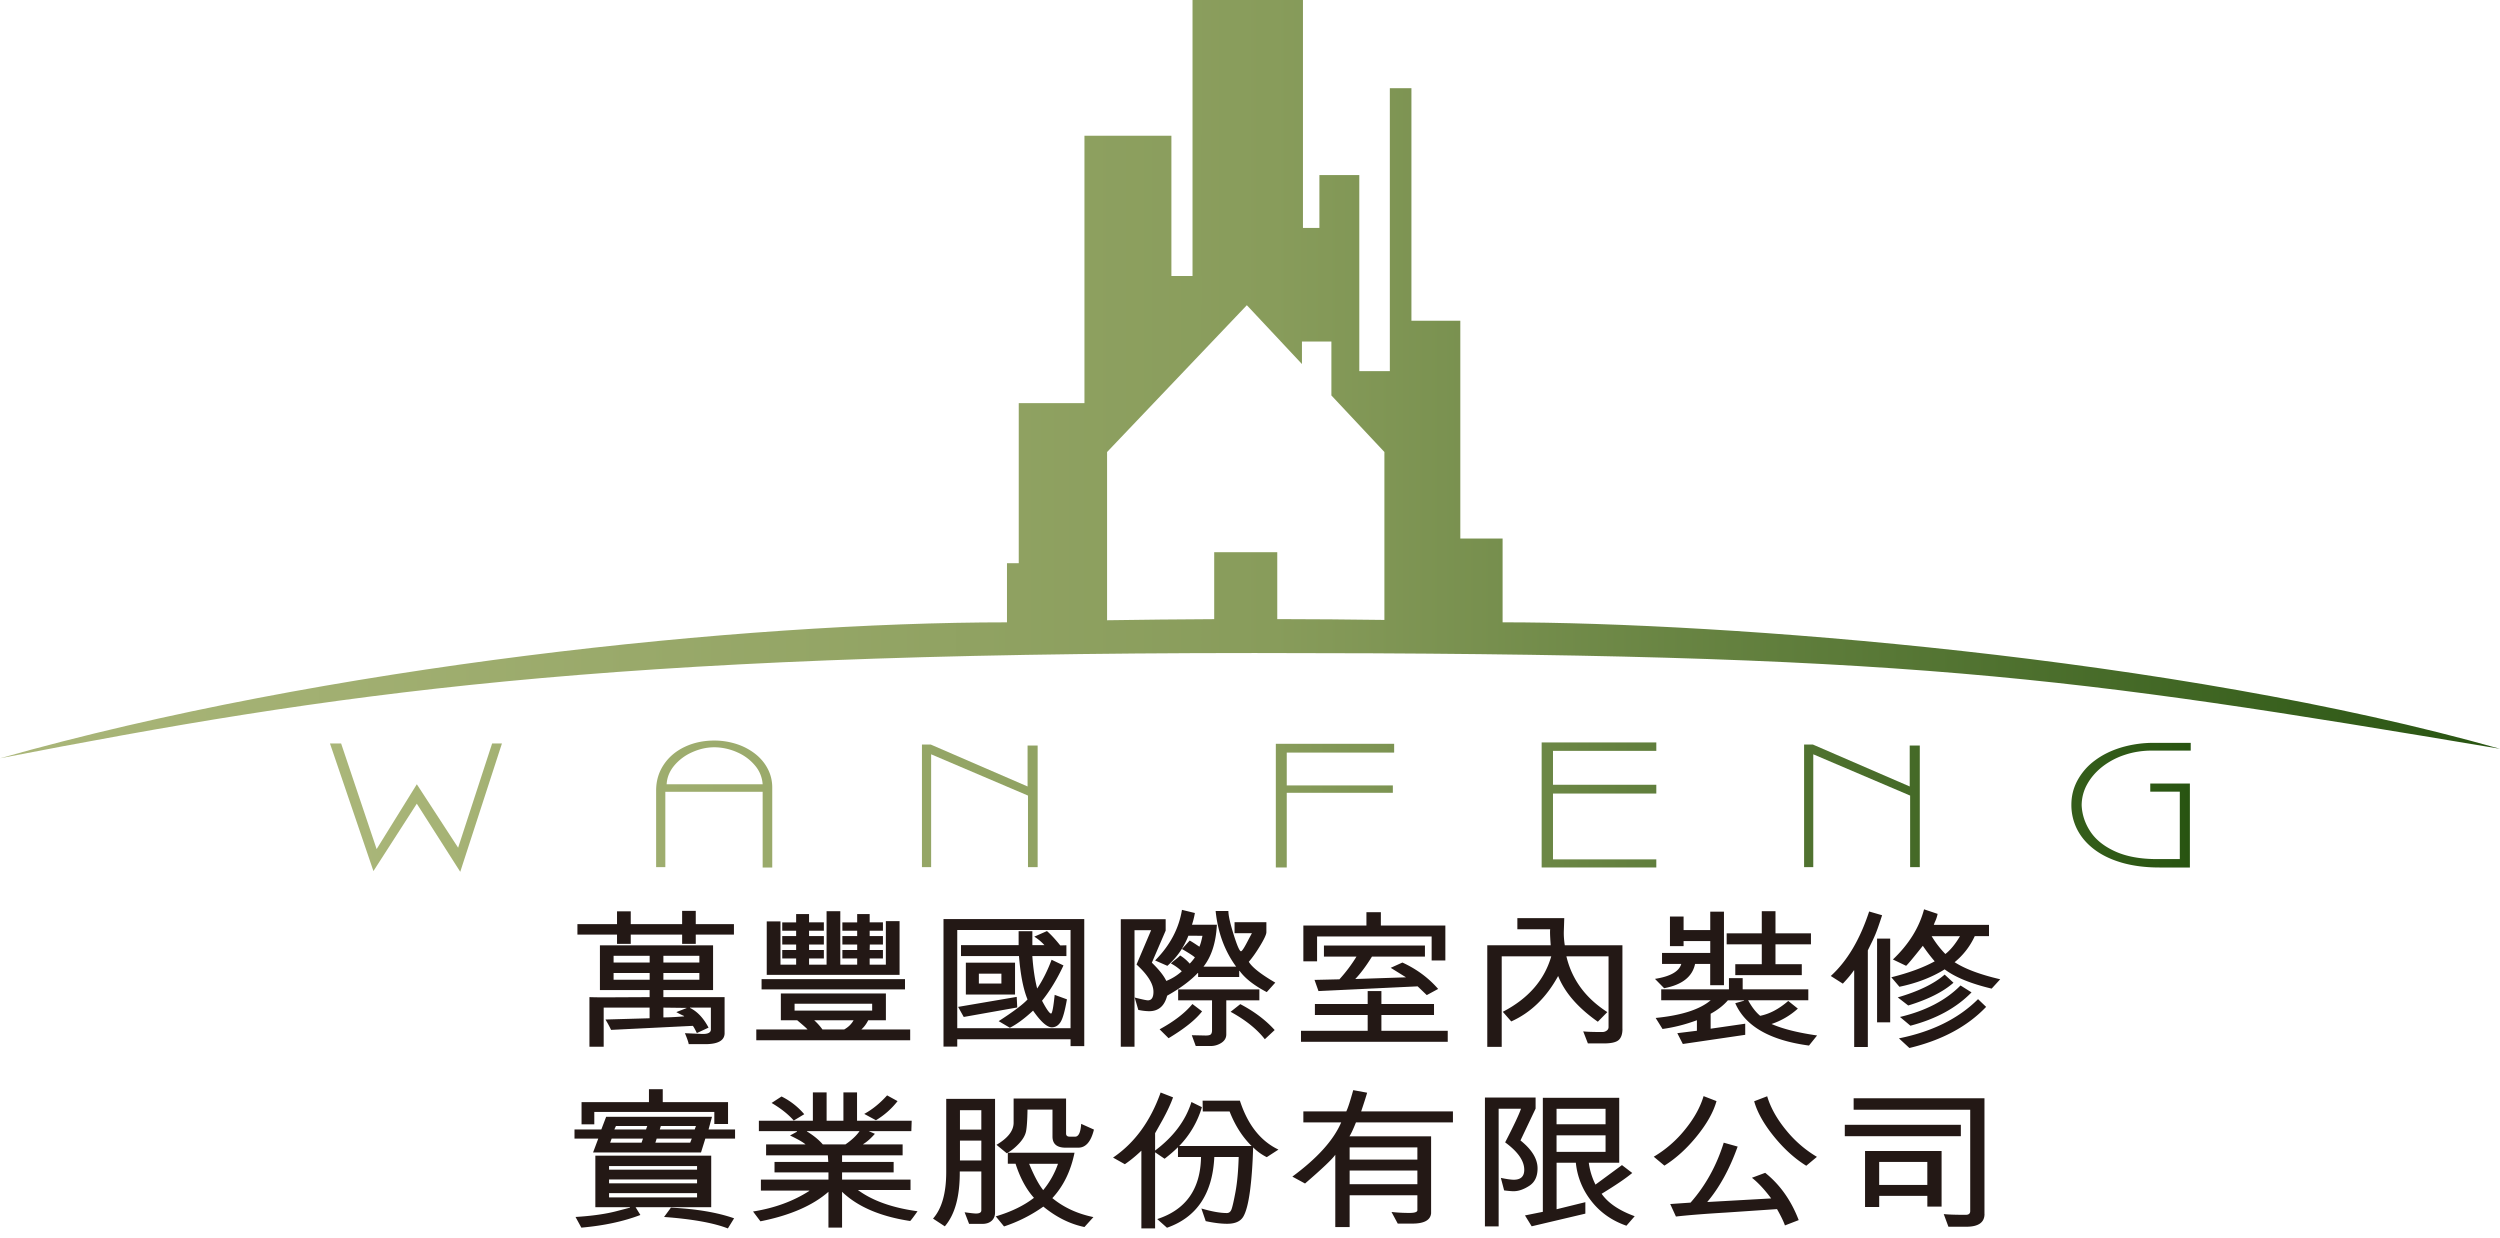 <svg width="200" height="99" viewBox="0 0 200 99" fill="none" xmlns="http://www.w3.org/2000/svg"><path d="M27.29 59.479l2.84 8.448 3.216-5.187 3.304 5.076 2.72-8.337h.784L36.82 69.744l-3.476-5.449-3.47 5.392-3.476-10.208h.892z" fill="url(#paint0_linear_24044_2172)"/><path d="M52.49 69.371v-6.123c0-.777.204-1.472.614-2.082.41-.611.969-1.083 1.682-1.42.711-.336 1.503-.503 2.375-.503a5.81 5.81 0 0 1 1.795.29 4.8 4.8 0 0 1 1.475.786c.423.336.755.733.992 1.193.238.459.357.956.357 1.491V69.4h-.768v-6.054h-7.786v6.027h-.735l-.001-.002zm.84-6.63h7.682a2.564 2.564 0 0 0-.601-1.488 3.828 3.828 0 0 0-1.426-1.066 4.572 4.572 0 0 0-1.823-.405c-.607 0-1.203.132-1.787.395a3.918 3.918 0 0 0-1.44 1.074c-.374.453-.575.95-.603 1.49h-.002z" fill="url(#paint1_linear_24044_2172)"/><path d="M74.49 69.371h-.734v-9.809h.701l7.749 3.356v-3.275h.806v9.728h-.773v-5.725l-7.748-3.302v9.027z" fill="url(#paint2_linear_24044_2172)"/><path d="M102.94 69.398h-.874v-9.894h9.466v.703h-8.592v2.627h8.488v.59h-8.488v5.974z" fill="url(#paint3_linear_24044_2172)"/><path d="M123.332 59.395h9.173v.674h-8.266v2.712h8.266v.703h-8.266v5.266h8.266v.648h-9.173V59.393v.002z" fill="url(#paint4_linear_24044_2172)"/><path d="M145.062 69.371h-.735v-9.809h.701l7.749 3.356v-3.275h.807v9.728h-.774v-5.725l-7.748-3.302v9.027z" fill="url(#paint5_linear_24044_2172)"/><path d="M172.585 68.723h1.799v-5.392h-2.363v-.648h3.17V69.4h-2.432c-1.126 0-2.129-.13-3.011-.385-.882-.256-1.623-.615-2.222-1.075-.601-.46-1.053-.994-1.359-1.6a4.307 4.307 0 0 1-.457-1.961c0-.701.162-1.342.489-1.95a4.862 4.862 0 0 1 1.385-1.586c.598-.45 1.302-.799 2.114-1.045a9.1 9.1 0 0 1 2.651-.37h2.909v.618h-3.078c-.78 0-1.513.114-2.199.343a5.873 5.873 0 0 0-1.806.957c-.517.41-.92.88-1.21 1.41a3.465 3.465 0 0 0-.432 1.681c.037.754.273 1.456.712 2.11.438.652 1.104 1.179 2 1.58.895.402 2.008.601 3.342.601l-.002-.005z" fill="url(#paint6_linear_24044_2172)"/><path d="M120.208 49.785v-6.704h-3.383V25.659h-3.911V7.056h-1.727v22.636h-2.443V14.004h-3.192v4.228h-1.315V0h-8.835v22.081h-1.69V10.86h-6.956v21.393H81.5v12.803h-.942v4.731c-21.185 0-54.484 3.49-80.557 10.875 26.827-5.185 47.655-8.42 100.379-8.42 52.724 0 64.739 1.818 99.621 7.663-26.074-7.38-62.106-10.12-79.794-10.12h.002zM88.567 36.161l11.18-11.744 4.409 4.705V27.32h2.355v4.316l4.241 4.524v13.435c-2.835-.04-5.692-.062-8.571-.067v-5.353h-5.045v5.357c-2.874.013-5.73.045-8.57.088v-13.46h.001z" fill="url(#paint7_linear_24044_2172)"/><path d="M58.715 74.767h-3.054v.741h-1.09v-.741H50.46v.741h-1.098v-.741h-3.168v-.835h3.168v-1.025h1.098v1.025h4.11v-1.06h1.091v1.06h3.054v.835zm-.746 7.877c0 .593-.519.889-1.555.889h-1.317c-.023-.157-.124-.449-.303-.877l1.344.058c.489.02.732-.1.732-.358V80.61H55.2v.024c.582.282 1.078.808 1.484 1.576l-.935.435c-.164-.338-.273-.529-.325-.577l-6.538.323a8.1 8.1 0 0 0-.45-.83l3.532-.1v-.854h-3.673v3.13h-1.14v-3.967c.328.012.752.018 1.267.018l3.548-.018v-.566h-3.976v-3.578h9.052v3.578h-3.976v.566h4.898v2.875zm-5.996-5.641v-.54h-2.886v.54h2.886zm0 1.375v-.54h-2.886v.54h2.886zm3.976-1.375v-.54h-2.878v.54h2.878zm0 1.375v-.54h-2.878v.54h2.878zm-.992 2.255l-1.886-.024v.783c.431 0 .982-.026 1.653-.082v-.03a8.199 8.199 0 0 1-.62-.311l.853-.335v-.001zm17.857 2.589H60.503v-.866H64.6c-.052-.073-.326-.32-.824-.734h-1.308v-2.147h8.404v2.147h-1.414c-.15.297-.333.544-.549.734h3.906v.866h-.001zm-.415-4.072H60.926v-.819H72.4v.819zm-.43-1.16h-10.63v-4.278h1.099v3.46h1.253v-.494H62.58v-.676h1.111v-.442H62.58v-.676h1.111v-.424H62.58v-.67h1.111v-.665h1.034v.664h1.184v.671h-1.184v.424h1.184v.676h-1.184v.442h1.184v.676h-1.184v.494h1.401v-4.278h1.098v4.278h1.35v-.494h-1.183v-.676h1.184v-.442H67.39v-.676h1.184v-.424H67.39v-.67h1.184v-.665h.999v.664h1.062v.671h-1.062v.424h1.062v.676h-1.049l-.013.442h1.062v.676h-1.062v.494h1.295v-3.483h1.098v4.301h.002zm-2.196 2.86v-.552h-6.207v.552h6.207zm-1.486.77h-3.153a4.5 4.5 0 0 1 .66.735h1.746c.333-.188.583-.434.747-.735zm18.455 2.072h-1.098v-.552H76.58v.589H75.48V73.527h11.261v10.167-.002zm-1.098-1.436v-7.854H76.58v7.854h9.066zm-4.265-1.659l-4.28.76-.45-.806 4.688-.8.042.846zm3.976-.652c-.164.945-.336 1.555-.517 1.829-.18.274-.412.412-.693.412-.38 0-.88-.446-1.5-1.336-.689.64-1.308 1.096-1.857 1.37l-.894-.528c1.178-.761 1.947-1.339 2.308-1.735-.338-.824-.566-1.982-.683-3.471H76.88v-.877h4.61v-1.112h1.099v1.112h.964a3.873 3.873 0 0 0-.81-.677l1.014-.446c.314.274.67.657 1.063 1.148l.492-.012v.865h-2.725c.07 1.008.2 1.873.386 2.594.446-.666.83-1.434 1.155-2.301l.95.454c-.501 1.079-1.074 2.02-1.716 2.825.361.682.602 1.024.725 1.024.088 0 .185-.499.287-1.495l.98.358.001-.001zm-4.152-.383h-3.935v-2.548h3.935v2.547zm-1.091-.882v-.784h-1.803v.784h1.803zm21.912-.072l-.683.76c-1.009-.526-1.734-1.093-2.175-1.701h-.029v.494H95.85v-.323h-.028c-.59.624-1.408 1.23-2.45 1.817-.211.829-.693 1.242-1.443 1.242a4.51 4.51 0 0 1-.865-.105l-.288-.99c.59.15.944.225 1.056.225.296 0 .444-.228.444-.683 0-.628-.45-1.356-1.353-2.182l1.168-2.748h-1.33v9.325h-1.098V73.537h3.59v.912l-1.105 2.565c.573.558.958 1.043 1.155 1.46a4.037 4.037 0 0 0 1.239-.772 3.91 3.91 0 0 0-.866-.624c.06-.07.183-.176.364-.315.18-.139.304-.247.37-.326.29.18.547.398.766.653.107-.1.246-.263.415-.494-.104-.11-.449-.335-1.034-.676l.619-.676c.117.058.375.224.775.493.083-.18.167-.471.246-.876H95.07a6.11 6.11 0 0 1-1.681 2.406l-.98-.43c1.187-1.2 1.903-2.549 2.148-4.048l1.034.252a6.508 6.508 0 0 1-.233.936h1.992c-.07 1.419-.427 2.537-1.07 3.354h2.611c-.92-1.255-1.466-2.738-1.64-4.449h1.02c0 .362.14.988.42 1.88.279.892.475 1.339.587 1.339.075 0 .234-.233.478-.7.245-.467.379-.716.402-.746h-1.394v-.877h2.547v.795c0 .172-.162.528-.489 1.07-.326.541-.632.975-.918 1.301.271.447.979 1.002 2.118 1.665l.002-.001zm-5.857 2.3c-.513.667-1.406 1.383-2.681 2.148l-.718-.711c1.158-.631 2.033-1.306 2.625-2.024l.775.59-.001-.002zm4.582-.881h-2.646v2.724c0 .275-.127.5-.383.671a1.58 1.58 0 0 1-.904.26H95.66l-.316-.865 1.04.023c.245.008.402-.02.473-.085.07-.066.105-.174.105-.327v-2.4h-2.71v-.877h6.497v.877l-.001-.001zm1.225 2.376l-.788.735c-.63-.808-1.542-1.54-2.738-2.194l.775-.613c1.116.584 2.033 1.276 2.751 2.072zm13.845.942h-11.74v-.882h5.335v-1.265h-4.222v-.877h4.222v-1.036h1.098v1.036h4.209v.877h-4.209v1.266h5.307v.881zm-.191-6.508h-1.097v-1.918h-9.165v1.988h-1.098v-2.865h5.046v-1.064h1.155v1.064h5.159v2.795zm-.577 2.278l-.909.493-.731-.7-7.933.377-.316-.893 1.991-.047c.516-.566.971-1.172 1.366-1.818h-2.604v-.882h8.08v.882h-4.237c-.469.757-.916 1.356-1.338 1.794l4.062-.135-1.225-.76.936-.423c1.136.522 2.088 1.225 2.858 2.112zm14.746 3.195c0 .411-.1.71-.303.891-.202.183-.601.273-1.196.273h-1.267l-.374-.965c.277.035.79.053 1.542.053a.572.572 0 0 0 .331-.109.335.335 0 0 0 .154-.29v-5.656h-3.372c.437 1.851 1.528 3.339 3.273 4.46l-.759.772c-1.59-1.118-2.65-2.338-3.175-3.66-.939 1.722-2.189 2.934-3.752 3.636l-.676-.771c2.036-1.055 3.328-2.534 3.877-4.437h-3.963v7.243h-1.155V75.62h5.075c-.052-.698-.066-1.123-.042-1.277h-2.626v-.894h3.752l-.035 1.06c-.01.352.017.722.077 1.11h4.611v6.69l.003.001zm8.117-3.495h-1.098v-1.7h-1.21c-.216 1.027-1.041 1.675-2.477 1.941l-.731-.746c1.23-.193 1.931-.591 2.105-1.195h-1.541v-.882h3.858v-.948h-2.133v.407h-1.091v-2.371h1.091v1.083h2.133v-1.471h1.097v5.884l-.003-.002zm7.452 4.023l-.647.807c-3.13-.42-5.096-1.55-5.898-3.389l.705-.2v-.03h-1.296c-.351.407-.811.766-1.379 1.075v1.195l2.767-.4v.889l-4.991.734-.443-.865 1.569-.194v-.842c-.92.342-1.837.574-2.751.7l-.549-.882c2.065-.204 3.531-.675 4.4-1.413h-3.956v-.876h5.419v-.894h1.098v.894h5.251v.876h-4.815c.3.546.621.96.964 1.242.76-.152 1.508-.549 2.246-1.188l.767.612a5.89 5.89 0 0 1-2.106 1.23c.897.392 2.112.699 3.647.918l-.002.001zm-.492-7.29h-2.836v1.588h2.105v.877h-5.32v-.877h2.119v-1.588h-2.809v-.882h2.809v-1.77h1.097v1.77h2.837v.882h-.002zm5.694-2.33c-.128.4-.25.764-.367 1.088a9.396 9.396 0 0 1-.373.9l-.402.824v7.732h-1.091v-6.13h-.028c-.188.283-.481.636-.881 1.06l-.964-.613c1.309-1.188 2.332-2.909 3.07-5.16l1.034.3h.002zm.647 8.568h-1.049V75.09h1.049v6.696zm8.8-3.443l-.683.747c-1.665-.397-2.919-.91-3.759-1.542-1.027.64-2.234 1.105-3.618 1.394l-.648-.76c1.398-.35 2.556-.774 3.47-1.276-.32-.369-.636-.784-.951-1.242-.751.945-1.196 1.48-1.337 1.6l-1.056-.506c1.277-1.216 2.107-2.554 2.492-4.013l1.084.365a2.728 2.728 0 0 1-.179.567 2.65 2.65 0 0 0-.124.31h4.414v.905h-1.14a5.785 5.785 0 0 1-1.612 2.084c.84.54 2.055.996 3.647 1.365v.002zm-3.739.278c-.83.73-2.037 1.336-3.618 1.818l-.837-.648c1.665-.487 2.917-1.095 3.752-1.824l.705.652-.002.002zm2.613 1.93c-1.502 1.573-3.548 2.669-6.137 3.288l-.837-.771c2.656-.534 4.765-1.578 6.328-3.137l.647.618-.001.002zm-1.168-1.16c-1.207 1.24-2.834 2.127-4.886 2.666l-.836-.7c2.055-.49 3.67-1.33 4.843-2.519l.88.553h-.001zm-.923-4.495h-2.266c.31.513.676.989 1.098 1.424.404-.315.793-.788 1.168-1.424zM58.806 91.09h-2.38l-.345 1.106h-8.635l.415-1.106H45.96v-.735h2.147l.386-1.012h8.467l-.275 1.012h2.12v.735zm-1.908 5.484h-6.053l.386.624c-1.352.517-2.925.856-4.723 1.013l-.465-.854c1.327-.082 2.428-.24 3.302-.47l1.056-.276v-.035h-2.773v-4.124h9.27v4.124-.002zm1.345-6.654h-1.097v-.966h-9.602v.99h-1.02v-1.771h5.392v-1.036h1.104v1.036h5.223v1.747zm-2.478 3.653v-.287h-7.04v.287h7.04zm0 1.095v-.311h-7.04v.31h7.04zm0 1.123v-.342h-7.04v.342h7.04zm-4.328-4.701h-2.505l-.12.323h2.513l.112-.323zm.345-1.011h-2.505l-.128.276h2.534l.099-.276zm3.561 1.01h-2.808l-.105.324h2.786l.127-.323zm.331-1.01h-2.808l-.083.276h2.794l.1-.276h-.002zm3.055 7.384l-.5.811c-1.14-.443-2.842-.75-5.103-.917l.549-.746c2.026.099 3.712.383 5.054.853v-.001zm14.676-.566c-.297.423-.492.684-.591.783-2.383-.361-4.2-1.14-5.448-2.336v2.865h-1.09v-2.865c-1.263 1.103-3.077 1.89-5.442 2.36l-.59-.784c1.722-.274 3.221-.823 4.498-1.646v-.024h-3.87v-.882h5.405v-.577h-4.315v-.835h4.301l-.035-.53h-4.94v-.876h3.153c-.192-.172-.606-.41-1.239-.711l.55-.3v-.047H60.71v-.835h4.32v-2.266h1.099v2.266h1.344v-2.266h1.09v2.266h4.372l-.028.835H69.5l.492.213c-.333.376-.646.65-.935.823v.024h3.153v.877h-4.844v.528h4.126v.835h-4.126v.578h5.476v.83h-4.209c1.163.859 2.755 1.426 4.772 1.7v-.003zm-9.066-7.76l-.837.505c-.445-.505-1.038-.974-1.774-1.406l.795-.517a5.687 5.687 0 0 1 1.816 1.418zm4.427 1.353h-4.21v.024c.531.326.953.671 1.267 1.036h1.816c.497-.341.872-.695 1.127-1.06zm3.04-2.401a6.253 6.253 0 0 1-1.732 1.53l-.935-.506c.652-.356 1.261-.852 1.829-1.483l.837.459h.001zm7.799 8.902c0 .286-.092.51-.275.674-.182.164-.431.245-.746.245h-1.056l-.358-.93c.473.068.776.101.907.101.286 0 .43-.084.43-.253v-3.112h-1.724c.013 1.984-.385 3.447-1.197 4.39l-.943-.618c.704-.797 1.056-2.04 1.056-3.73v-5.85h3.906v9.084-.001zm-1.098-6.624v-1.553h-1.71v1.553h1.71zm0 2.47V91.25h-1.71v1.588h1.71zm8.967 4.53l-.718.795c-1.16-.242-2.254-.788-3.287-1.635a11.795 11.795 0 0 1-3.146 1.588l-.661-.806c1.233-.365 2.252-.859 3.054-1.483-.614-.683-1.105-1.59-1.471-2.725h-.62v-.882h5.336c-.3 1.471-.892 2.681-1.774 3.63.915.75 2.01 1.256 3.287 1.518zm.042-7c-.235.965-.653 1.447-1.254 1.447h-1.006c-.704 0-1.056-.297-1.056-.893v-2.154h-1.998c-.013.832-.053 1.407-.115 1.73-.064.322-.253.653-.571.991-.318.338-.641.597-.974.773l-.823-.676c.915-.537 1.372-1.128 1.372-1.77v-1.93h4.196v2.795c0 .169.095.252.287.252h.444c.271 0 .432-.341.478-1.024l1.021.459h-.001zm-2.879 2.736H82.33c.399.966.775 1.667 1.127 2.107a6.816 6.816 0 0 0 1.183-2.107h-.002zm17.64-1.136l-.936.606a4.199 4.199 0 0 1-1.091-.784c-.037 1.35-.122 2.516-.252 3.498-.133.983-.31 1.664-.536 2.045-.226.38-.654.57-1.289.57-.488 0-1.06-.07-1.717-.212l-.345-1.012c.822.242 1.5.365 2.034.365.174 0 .298-.097.373-.291.075-.195.182-.66.32-1.398.137-.738.224-1.669.257-2.795h-1.95c-.14 2.937-1.402 4.825-3.787 5.66l-.781-.694c2.294-.745 3.463-2.4 3.504-4.966h-1.844v-.783c-.323.318-.681.626-1.07.924l-.76-.517v6.09H91.31v-6.196l-.013-.023c0 .02-.141.152-.422.396a9.836 9.836 0 0 1-.887.687l-.944-.53c1.722-1.168 2.99-2.905 3.807-5.206l.993.388c-.183.518-.469 1.132-.859 1.841l-.577 1.025v1.389c1.473-1.106 2.442-2.4 2.907-3.883l.837.412a7.495 7.495 0 0 1-1.816 3.106h5.792c-.736-.727-1.324-1.645-1.759-2.76h-2.147l-.013-.865h2.983c.625 1.926 1.652 3.23 3.083 3.913h.002zm13.958-2.178h-7.757c-.216.54-.39.914-.521 1.118h6.532v6.16c-.057.546-.556.82-1.5.82h-1.168l-.5-.93c.442.05.92.077 1.436.077.422 0 .634-.072.634-.217v-1.195h-5.419v2.542h-1.148V92.38c-.253.362-1.061 1.128-2.422 2.301l-1.014-.552c1.998-1.474 3.302-2.92 3.906-4.336h-3.026v-.882h3.435c.127-.251.311-.819.555-1.7l1.113.205c-.089.318-.249.817-.478 1.495h7.342v.882-.004zm-2.844 2.978v-.978h-5.419v.978h5.419zm0 1.971v-1.094h-5.419v1.094h5.419zm8.249-3.501c.91.726 1.366 1.471 1.366 2.236 0 .642-.223 1.108-.665 1.394-.443.286-.86.43-1.25.43-.159 0-.413-.022-.76-.065l-.261-1.001c.474.099.819.147 1.034.147.559 0 .837-.264.837-.795 0-.718-.509-1.449-1.528-2.194.685-1.325 1.108-2.222 1.267-2.69h-1.787v9.415h-1.098V87.8h4.053v.888l-1.21 2.547.002.002zm9.136 6.06l-.661.76c-1.163-.404-2.1-1.065-2.812-1.98a5.844 5.844 0 0 1-1.235-3.056h-1.541v3.719l2.301-.566v.917l-4.294 1.013-.536-.87 1.429-.288v-9.12h6.111v5.195h-2.435c.08.604.257 1.187.535 1.747l2.119-1.56.823.63c-.507.423-1.324.979-2.45 1.665.516.741 1.399 1.339 2.646 1.794zm-2.33-7.354v-1.242h-3.921v1.242h3.921zm0 2.206v-1.324h-3.921v1.324h3.921zm8.875-4.06c-.244.875-.766 1.807-1.57 2.8-.801.992-1.668 1.779-2.597 2.36l-.852-.712a9.237 9.237 0 0 0 2.485-2.153c.732-.894 1.232-1.793 1.5-2.695l1.034.4zm6.574 9.52l-1.098.424c-.104-.3-.314-.738-.634-1.305l-4.069.276c-1.661.099-3 .204-4.018.318l-.457-1 1.627-.113c1.192-1.349 2.077-2.947 2.654-4.795l1.113.312c-.642 1.795-1.454 3.275-2.435 4.436l5.118-.288c-.531-.71-1.044-1.261-1.541-1.653l1.062-.395c1.184.946 2.077 2.206 2.681 3.784h-.003zm1.458-5.06l-.852.711c-.929-.577-1.794-1.362-2.597-2.356-.804-.994-1.326-1.93-1.57-2.803l1.041-.4c.272.91.775 1.81 1.506 2.703a9.244 9.244 0 0 0 2.47 2.143l.002.002zm11.516-1.653h-9.284v-.913h9.284v.913zm1.893 6.219c0 .682-.486 1.024-1.458 1.024h-1.429l-.374-1.013c.344.039.929.059 1.759.059.24 0 .358-.1.358-.3v-8.108h-9.326v-.917h10.466v9.255h.004zm-3.435-.588h-1.139v-.858h-3.851v.893h-1.133V92.08h6.123v4.448zm-1.141-1.735v-1.836h-3.851v1.836h3.851z" fill="#231815"/><defs><linearGradient id="paint0_linear_24044_2172" x1="26.401" y1="64.494" x2="175.258" y2="64.494" gradientUnits="userSpaceOnUse"><stop stop-color="#AAB679"/><stop offset=".51" stop-color="#889C5B"/><stop offset="1" stop-color="#285411"/></linearGradient><linearGradient id="paint1_linear_24044_2172" x1="26.401" y1="64.494" x2="175.258" y2="64.494" gradientUnits="userSpaceOnUse"><stop stop-color="#AAB679"/><stop offset=".51" stop-color="#889C5B"/><stop offset="1" stop-color="#285411"/></linearGradient><linearGradient id="paint2_linear_24044_2172" x1="26.401" y1="64.494" x2="175.258" y2="64.494" gradientUnits="userSpaceOnUse"><stop stop-color="#AAB679"/><stop offset=".51" stop-color="#889C5B"/><stop offset="1" stop-color="#285411"/></linearGradient><linearGradient id="paint3_linear_24044_2172" x1="26.401" y1="64.494" x2="175.258" y2="64.494" gradientUnits="userSpaceOnUse"><stop stop-color="#AAB679"/><stop offset=".51" stop-color="#889C5B"/><stop offset="1" stop-color="#285411"/></linearGradient><linearGradient id="paint4_linear_24044_2172" x1="26.401" y1="64.494" x2="175.258" y2="64.494" gradientUnits="userSpaceOnUse"><stop stop-color="#AAB679"/><stop offset=".51" stop-color="#889C5B"/><stop offset="1" stop-color="#285411"/></linearGradient><linearGradient id="paint5_linear_24044_2172" x1="26.401" y1="64.494" x2="175.258" y2="64.494" gradientUnits="userSpaceOnUse"><stop stop-color="#AAB679"/><stop offset=".51" stop-color="#889C5B"/><stop offset="1" stop-color="#285411"/></linearGradient><linearGradient id="paint6_linear_24044_2172" x1="26.401" y1="64.494" x2="175.258" y2="64.494" gradientUnits="userSpaceOnUse"><stop stop-color="#AAB679"/><stop offset=".51" stop-color="#889C5B"/><stop offset="1" stop-color="#285411"/></linearGradient><linearGradient id="paint7_linear_24044_2172" x1=".003" y1="30.33" x2="200.002" y2="30.33" gradientUnits="userSpaceOnUse"><stop stop-color="#AAB679"/><stop offset=".51" stop-color="#889C5B"/><stop offset="1" stop-color="#285411"/></linearGradient></defs></svg>